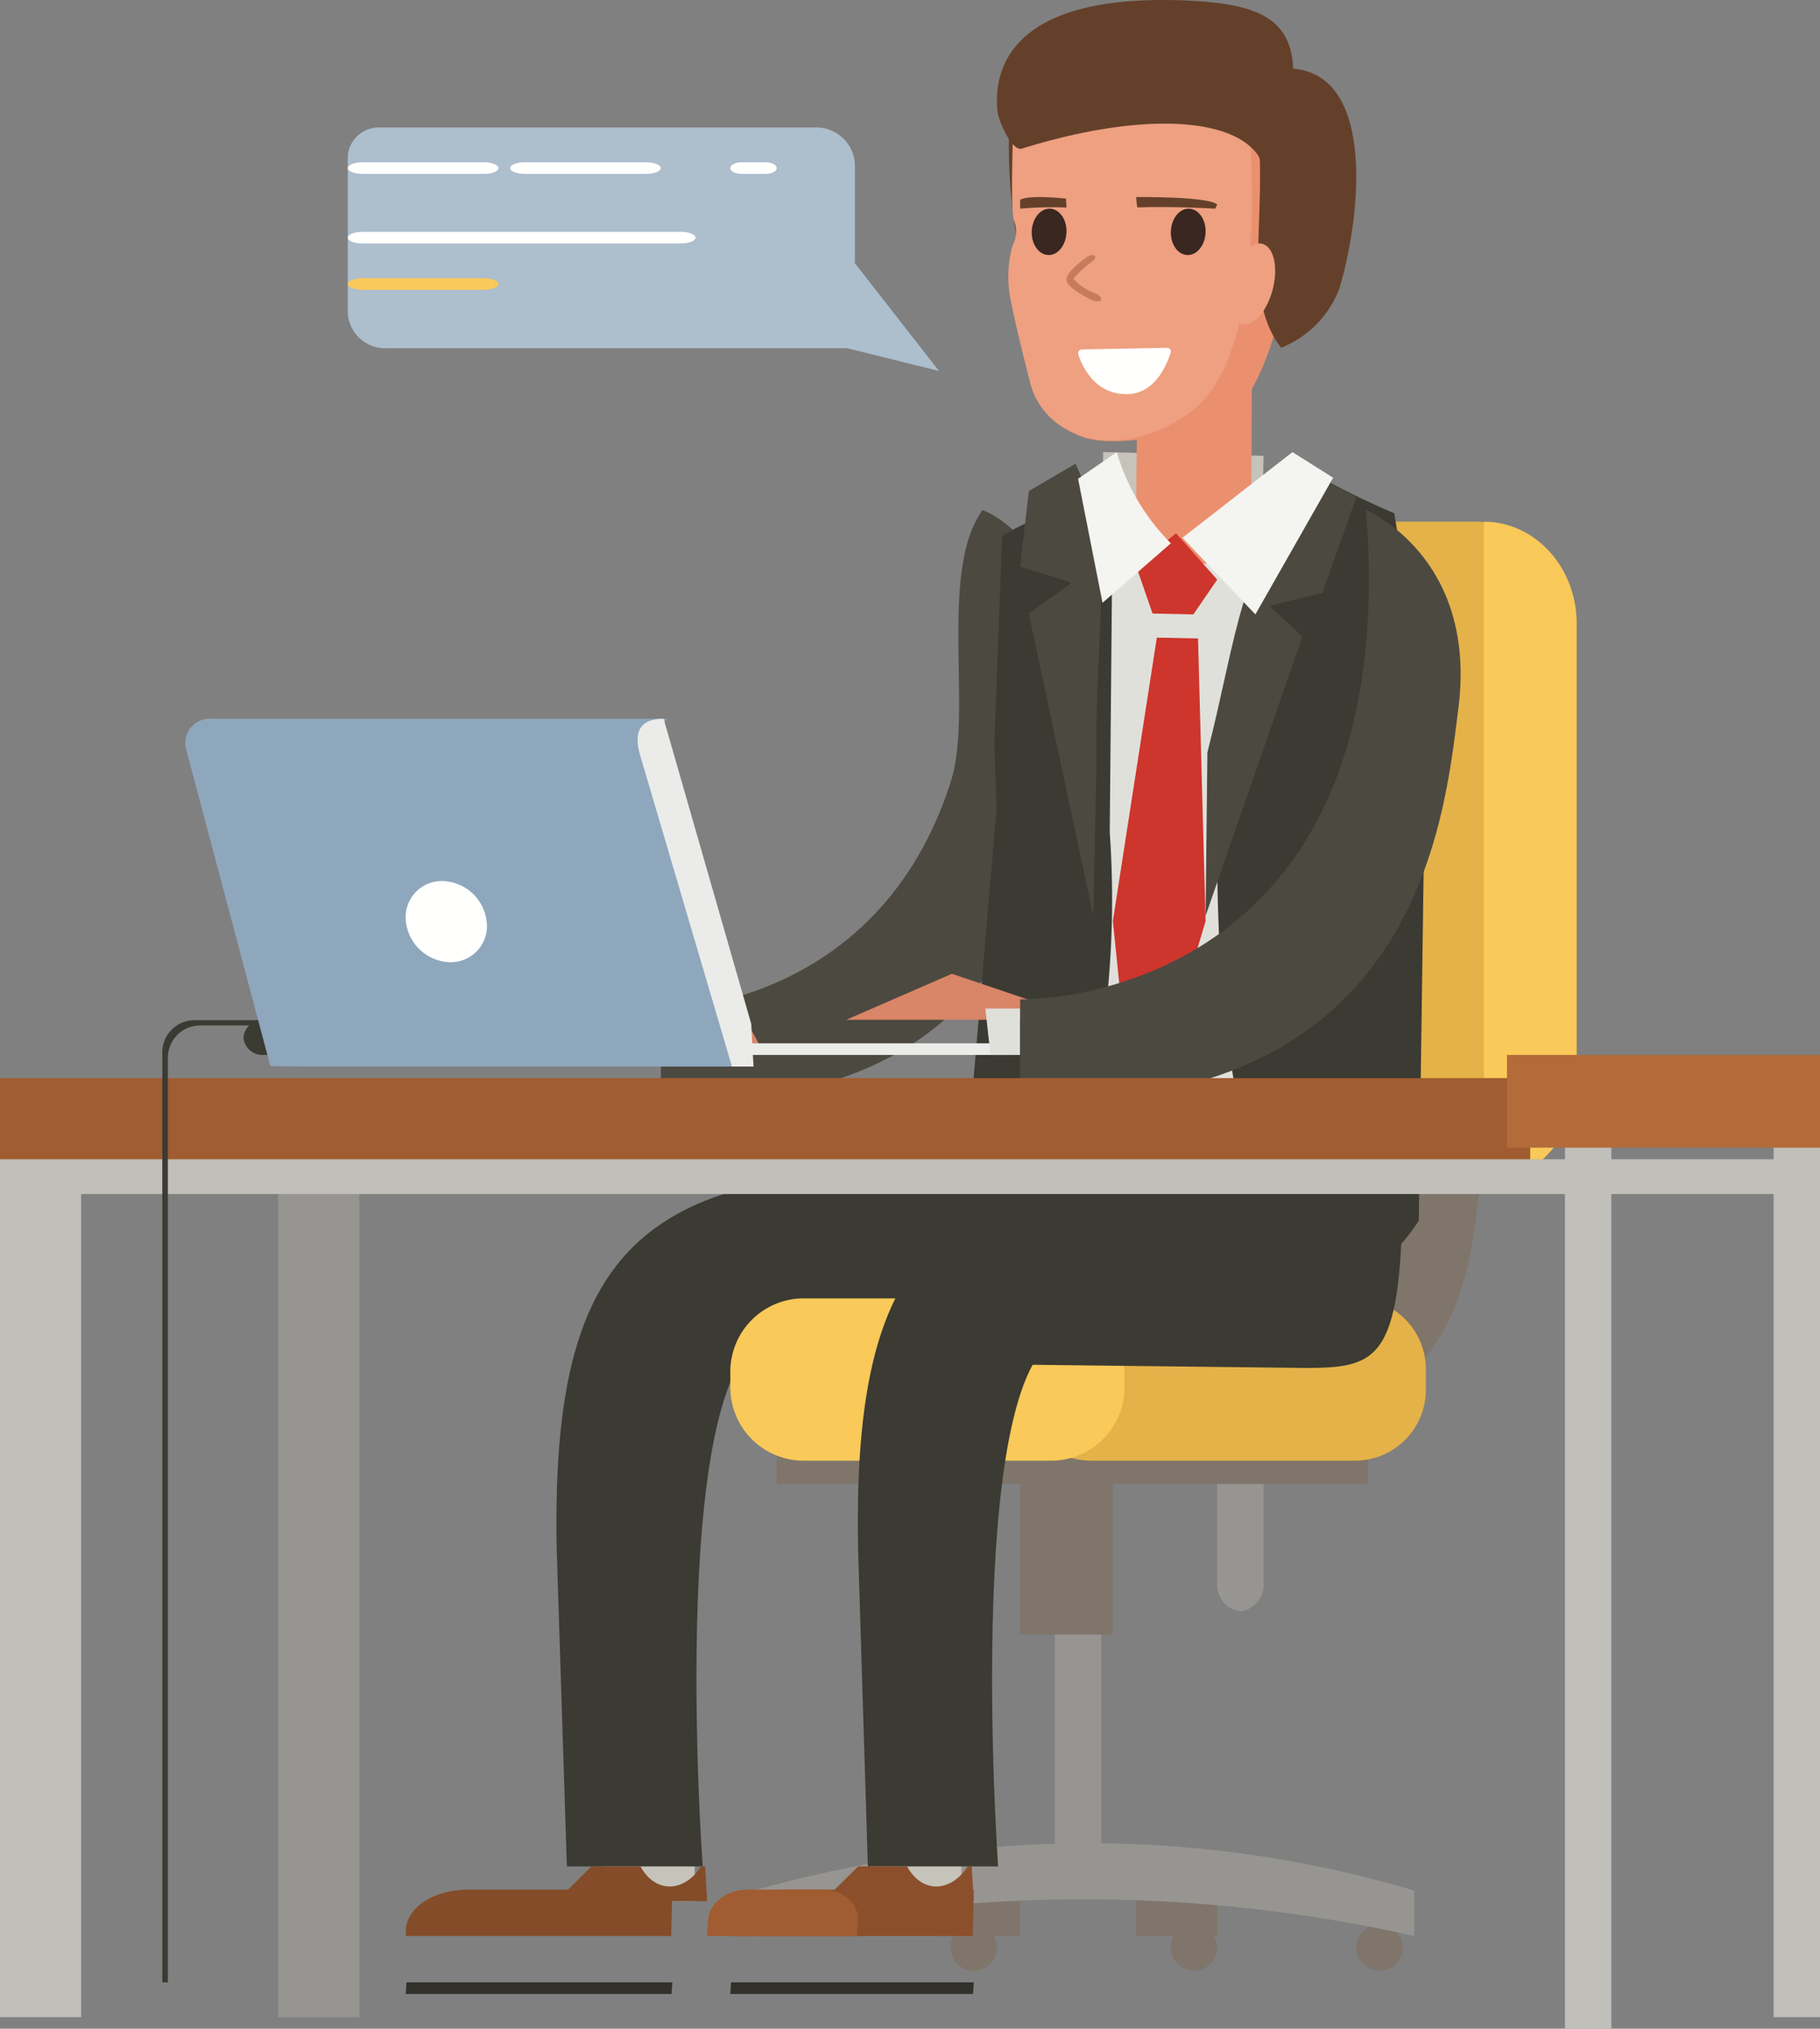 <svg id="Group" xmlns="http://www.w3.org/2000/svg" width="157" height="175" viewBox="0 0 157 175">
  <rect x="0" y="0" width="157" height="175" fill="#808080" stroke="none"/>
  <path id="Fill_15" data-name="Fill 15" d="M4,2A2,2,0,1,1,2,0,2,2,0,0,1,4,2" transform="translate(117 166)" fill="#7f756b"/>
  <path id="Fill_16" data-name="Fill 16" d="M4,2A2,2,0,1,1,2,0,2,2,0,0,1,4,2" transform="translate(101 166)" fill="#7f756b"/>
  <path id="Fill_17" data-name="Fill 17" d="M0,4H7V0H0Z" transform="translate(98 163)" fill="#7f756b"/>
  <path id="Fill_18" data-name="Fill 18" d="M4,2A2,2,0,1,1,2,0,2,2,0,0,1,4,2" transform="translate(82 166)" fill="#7f756b"/>
  <path id="Fill_19" data-name="Fill 19" d="M0,4H7V0H0Z" transform="translate(81 163)" fill="#7f756b"/>
  <path id="Fill_20" data-name="Fill 20" d="M6.241,3H1.759A1.65,1.65,0,0,1,0,1.5,1.65,1.65,0,0,1,1.759,0H6.241A1.65,1.65,0,0,1,8,1.5,1.65,1.65,0,0,1,6.241,3" transform="translate(21 88)" fill="#3b3a33"/>
  <path id="Fill_21" data-name="Fill 21" d="M2,18H2a2.319,2.319,0,0,1-2-2.53V2.53A2.319,2.319,0,0,1,2,0,2.32,2.32,0,0,1,4,2.53V15.47A2.319,2.319,0,0,1,2,18" transform="translate(105 121)" fill="#979592"/>
  <path id="Fill_22" data-name="Fill 22" d="M.038,43.073s18.706.151,25-19.707C26.929,17.418,23.94,5.319,27.753,0c0,0,7.7,2.55,7.225,16.046C34.624,26.048,32.967,52.161,0,50.96l.038-7.887" transform="translate(57 44)" fill="#4c4941"/>
  <path id="Fill_23" data-name="Fill 23" d="M2.882,62.793a12.355,12.355,0,0,0,11.657-4.184c3.041-3.465,4.183-7.876,4.765-12.4A192.16,192.16,0,0,0,20.982,19,92.538,92.538,0,0,0,19.388,3a4.009,4.009,0,0,0-4.9-2.872A4.214,4.214,0,0,0,11.708,5.19c1.9,9.883,1.437,20.33.619,30.463-.382,4.732-.446,9.32-1.659,13.541A9.159,9.159,0,0,1,8.04,53.68q-.545.477-.148.132-.246.18-.506.338c-.14.088-1.272.624-.653.388-.167.064-1.608.381-.839.295-.2.022-1.6-.1-.894.031A4.061,4.061,0,0,0,.1,57.735c-.442,2.006.589,4.654,2.781,5.058" transform="translate(108 59)" fill="#7f756b"/>
  <path id="Fill_24" data-name="Fill 24" d="M36.288,57H8.714A8.746,8.746,0,0,1,0,48.273V8.727A8.746,8.746,0,0,1,8.714,0H36.288A8.744,8.744,0,0,1,45,8.727V48.273A8.744,8.744,0,0,1,36.288,57" transform="translate(91 45)" fill="#e4b248"/>
  <path id="Fill_25" data-name="Fill 25" d="M0,57V0C4.4,0,8,3.927,8,8.727V48.273C8,53.073,4.4,57,0,57" transform="translate(128 45)" fill="#f9c959"/>
  <path id="Fill_26" data-name="Fill 26" d="M0,7H7.89L8,0H.11L0,7" transform="translate(52 157)" fill="#c6c3ba"/>
  <path id="Fill_27" data-name="Fill 27" d="M46.928.878C9.354-2.565-.539,3.343.022,32.587L.9,60h11.72S9.26,14.294,19.268,14.062C41.125,13.555,51,15.384,51,15.384L46.928.878" transform="translate(48 101)" fill="#3b3a33"/>
  <path id="Fill_28" data-name="Fill 28" d="M0,8l13.847-.331L14,.32.166,0,0,8" transform="translate(95 39)" fill="#c6c3ba"/>
  <path id="Fill_29" data-name="Fill 29" d="M9.948,15.223C9.859,22.39-.089,23.162,0,16l.164-14.6L10,0,9.948,15.223" transform="translate(98 28)" fill="#eb906f"/>
  <path id="Fill_30" data-name="Fill 30" d="M1.187,18.925s.257.737.808-2.4c.739-4.2,1.054-13.765,3.05-14.257C5.6,2.134,9.456,1.183,7.4.292,3.978-1.195.258,3.412.2,4.662a45.709,45.709,0,0,0,.991,14.262" transform="translate(87 4)" fill="#64402a"/>
  <path id="Fill_31" data-name="Fill 31" d="M8.262,35l1.087-1.219C-.5,35.247.778,30.769,1.075,24.709L0,7.037C.3.977,4.245-.056,9.709,0h1.184C16.358.061,22.976,5.05,23,8.776L21.049,20.342C18.858,30.958,15.577,34.776,8.262,35" transform="translate(90 4)" fill="#eb906f"/>
  <path id="Fill_32" data-name="Fill 32" d="M21,1.85l-.873,58.035L0,60,2.639,0,8.9,4.383l5.794.338L21,1.85" transform="translate(91 44)" fill="#e0e0db"/>
  <path id="Fill_33" data-name="Fill 33" d="M7,4,4.944,7,1.423,6.923,0,2.81,3.451,0,7,4" transform="translate(98 46)" fill="#ce352c"/>
  <path id="Fill_34" data-name="Fill 34" d="M6.834,0a69.435,69.435,0,0,0,8.443,4.277L18,21.218l-.611,44.057S11.016,76.155,5,64.9C-1.623,52.486.242,24.768.242,24.768L6.834,0" transform="translate(105 40)" fill="#3b3a33"/>
  <path id="Fill_35" data-name="Fill 35" d="M13,0S4.619,3.255,3.448,4.269L2.773,22.253l.2,5.457L0,62.608s5.6,9.357,9.394-3.01a83.209,83.209,0,0,0,3.337-29.815L13,0" transform="translate(83 42)" fill="#3b3a33"/>
  <path id="Fill_36" data-name="Fill 36" d="M9.367,0,13,1.89l-2.923,8.252L5.5,11.267l2.849,2.648L0,38,.154,23.908C2.793,13.609,2.9,7.2,9.367,0" transform="translate(104 41)" fill="#4c4941"/>
  <path id="Fill_37" data-name="Fill 37" d="M4.781,0,.755,2.357,0,8.882l4.444,1.385-3.7,2.645L6.312,39l.267-12.743C6.41,12.752,8.465,8.031,4.781,0" transform="translate(88 40)" fill="#4c4941"/>
  <path id="Fill_38" data-name="Fill 38" d="M0,7.389,9.492,0,13,2.209,6.294,14,0,7.389" transform="translate(102 39)" fill="#f4f4f1"/>
  <path id="Fill_39" data-name="Fill 39" d="M3.334,0,0,2.3,2.107,13,8,7.867A18.661,18.661,0,0,1,3.334,0" transform="translate(93 39)" fill="#f4f4f1"/>
  <path id="Fill_40" data-name="Fill 40" d="M17,2.667,9.112,0,0,3.966H15.836L16.915,4,17,2.667" transform="translate(73 84)" fill="#d98567"/>
  <path id="Fill_41" data-name="Fill 41" d="M15.556,1.387,9.158,0,0,3.966H15.916L17,4,15.556,1.387" transform="translate(49 87)" fill="#d98567"/>
  <path id="Fill_42" data-name="Fill 42" d="M0,1H31V0H0Z" transform="translate(56 90)" fill="#ebece9"/>
  <path id="Fill_43" data-name="Fill 43" d="M0,80H4V0H0Z" transform="translate(153 94)" fill="#c0bfb9"/>
  <path id="Fill_44" data-name="Fill 44" d="M0,8V4.081q29.365-8.162,57,0V8A129.964,129.964,0,0,0,0,8" transform="translate(65 159)" fill="#979592"/>
  <path id="Fill_45" data-name="Fill 45" d="M0,4H51V0H0Z" transform="translate(67 124)" fill="#7f756b"/>
  <path id="Fill_46" data-name="Fill 46" d="M0,32H4V0H0Z" transform="translate(91 130)" fill="#979592"/>
  <path id="Fill_47" data-name="Fill 47" d="M0,13H8V0H0Z" transform="translate(88 128)" fill="#7f756b"/>
  <path id="Fill_48" data-name="Fill 48" d="M28.871,14H6.129A6.118,6.118,0,0,1,0,7.893V6.107A6.118,6.118,0,0,1,6.129,0H28.871A6.118,6.118,0,0,1,35,6.107V7.893A6.118,6.118,0,0,1,28.871,14" transform="translate(88 112)" fill="#e4b248"/>
  <path id="Fill_49" data-name="Fill 49" d="M27.561,14H6.439A6.331,6.331,0,0,1,0,7.783V6.216A6.331,6.331,0,0,1,6.439,0H27.561A6.331,6.331,0,0,1,34,6.216V7.783A6.331,6.331,0,0,1,27.561,14" transform="translate(63 112)" fill="#f9c959"/>
  <path id="Fill_57" data-name="Fill 57" d="M29.511,17,0,16.658,3.119,0,38,.422C38,16.354,36.083,17,29.511,17" transform="translate(83 101)" fill="#3b3a33"/>
  <path id="Fill_58" data-name="Fill 58" d="M7,78H0V0H7V78" transform="translate(24 96)" fill="#979592"/>
  <path id="Fill_59" data-name="Fill 59" d="M0,80H7V0H0Z" transform="translate(0 94)" fill="#c0bfb9"/>
  <path id="Fill_60" data-name="Fill 60" d="M0,80H4V0H0Z" transform="translate(135 95)" fill="#c0bfb9"/>
  <path id="Fill_61" data-name="Fill 61" d="M22.9,4H.026c-.305-2.209,2.117-4,5.41-4H23l-.1,4" transform="translate(35 163)" fill="#844c29"/>
  <path id="Fill_62" data-name="Fill 62" d="M0,1H22.932L23,0H.068L0,1" transform="translate(35 171)" fill="#31302b"/>
  <path id="Fill_63" data-name="Fill 63" d="M0,3,3.022,0H7.247c1.37,2.46,3.847,2.153,5.235,0h.345L13,3H0" transform="translate(48 161)" fill="#844c29"/>
  <path id="Fill_64" data-name="Fill 64" d="M0,7H7.89L8,0H.11L0,7" transform="translate(75 157)" fill="#c6c3ba"/>
  <path id="Fill_65" data-name="Fill 65" d="M45,.878C8.969-2.565-.517,3.343.021,32.587L.865,60H12.1S8.88,14.294,18.476,14.062c20.959-.507,24.468.588,24.468.588L45,.878" transform="translate(74 101)" fill="#3b3a33"/>
  <path id="Fill_66" data-name="Fill 66" d="M3.792,0,0,24.454l.58,5.661C3.175,33.8,5.167,31.574,7,27.807l1-3.353L7.345.074,3.792,0" transform="translate(96 55)" fill="#ce352c"/>
  <path id="Fill_67" data-name="Fill 67" d="M0,0,.443,4H3V0H0" transform="translate(85 87)" fill="#e0e0db"/>
  <path id="Fill_68" data-name="Fill 68" d="M0,42.207S33.264,42.973,29.834,0c0,0,9.635,4.006,7.973,17.086C36.576,26.779,34.342,52.125,0,50.961V42.207" transform="translate(88 44)" fill="#4c4941"/>
  <path id="Fill_69" data-name="Fill 69" d="M0,8H132V0H0Z" transform="translate(0 93)" fill="#a15c31"/>
  <path id="Fill_70" data-name="Fill 70" d="M0,3H157V0H0Z" transform="translate(0 100)" fill="#c0bfb9"/>
  <path id="Fill_71" data-name="Fill 71" d="M0,8H27V0H0Z" transform="translate(130 91)" fill="#b36b39"/>
  <path id="Fill_72" data-name="Fill 72" d="M.481,83V3.253A2.781,2.781,0,0,1,3.23.458H32.372A2.7,2.7,0,0,1,34,1.008,2.729,2.729,0,0,0,31.891,0H2.749A2.781,2.781,0,0,0,0,2.8V83H.481" transform="translate(14 88)" fill="#3b3a33"/>
  <path id="Fill_73" data-name="Fill 73" d="M48.427,30H10.215l-2.893-.037L.093,2.781A2.111,2.111,0,0,1,2.258,0H41.531a3.371,3.371,0,0,0-.616,2.781L47.4,27.219C47.8,28.755,50.03,30,48.427,30" transform="translate(16 62)" fill="#8fa7bd"/>
  <path id="Fill_74" data-name="Fill 74" d="M2.247,0h0C.081,0-.284,1.269.174,2.987L8.141,30H10l-.195-3.677" transform="translate(55 62)" fill="#ebece9"/>
  <path id="Fill_75" data-name="Fill 75" d="M6.983,3.5A3.112,3.112,0,0,1,3.841,7,3.936,3.936,0,0,1,.017,3.5,3.112,3.112,0,0,1,3.159,0,3.936,3.936,0,0,1,6.983,3.5" transform="translate(35 76)" fill="#fffffe"/>
  <path id="Fill_77" data-name="Fill 77" d="M20.912,4H.024C-.255,1.791,1.957,0,4.963,0H21l-.088,4" transform="translate(63 163)" fill="#8c4f2b"/>
  <path id="Fill_78" data-name="Fill 78" d="M0,3,3.022,0H7.247c1.37,2.46,3.847,2.153,5.235,0h.345L13,3H0" transform="translate(71 161)" fill="#8c4f2b"/>
  <path id="Fill_79" data-name="Fill 79" d="M0,4H12.916L13,2.609C13.08,1.168,11.685,0,9.883,0H3.5C1.692,0,.163,1.168.08,2.609L0,4" transform="translate(61 163)" fill="#a15c31"/>
  <path id="Fill_80" data-name="Fill 80" d="M0,1H20.938L21,0H.062L0,1" transform="translate(63 171)" fill="#31302b"/>
  <path id="Fill_81" data-name="Fill 81" d="M51,21l-7.941-1.967H3.435A3.235,3.235,0,0,1,0,16.045V2.471A2.676,2.676,0,0,1,2.841,0H40.19a3.348,3.348,0,0,1,3.556,3.092V11.7L51,21" transform="translate(30 11)" fill="#adbecd"/>
  <path id="Fill_82" data-name="Fill 82" d="M11.742,1H1.258C.563,1,0,.776,0,.5S.563,0,1.258,0H11.742C12.437,0,13,.224,13,.5s-.563.5-1.258.5" transform="translate(30 14)" fill="#fffffe"/>
  <path id="Fill_83" data-name="Fill 83" d="M11.742,1H1.258C.563,1,0,.776,0,.5S.563,0,1.258,0H11.742C12.437,0,13,.224,13,.5s-.563.5-1.258.5" transform="translate(30 24)" fill="#f9c959"/>
  <path id="Fill_84" data-name="Fill 84" d="M28.735,1H1.265C.566,1,0,.776,0,.5S.566,0,1.265,0h27.47C29.434,0,30,.224,30,.5s-.566.5-1.265.5" transform="translate(30 20)" fill="#fffffe"/>
  <path id="Fill_85" data-name="Fill 85" d="M11.742,1H1.258C.563,1,0,.776,0,.5S.563,0,1.258,0H11.742C12.437,0,13,.224,13,.5s-.563.5-1.258.5" transform="translate(44 14)" fill="#fffffe"/>
  <path id="Fill_86" data-name="Fill 86" d="M3.039,1H.961C.43,1,0,.776,0,.5S.43,0,.961,0H3.039C3.57,0,4,.224,4,.5s-.43.5-.961.5" transform="translate(63 14)" fill="#fffffe"/>
  <path id="Fill_121" data-name="Fill 121" d="M.46,2.535s-.35,8.242,0,9.474A2.534,2.534,0,0,1,.351,14.17a9.943,9.943,0,0,0-.166,4.695c.335,1.922,1.667,7.1,1.667,7.1,1.045,4.392,6.856,7.253,13.537,2.8C23.076,23.641,20.63,2.706,20.63,2.706S7.706-3.267.46,2.535" transform="translate(87 7)" fill="#eea081"/>
  <path id="Fill_122" data-name="Fill 122" d="M.054,9.638c.1.881,1.266,3.443,2.092,3.184C11.257,9.979,18.808,9.992,21.8,12.6c.3.265.869.819.879,1.229.171,6.959-1.135,12.294,1.835,16.17a8.892,8.892,0,0,0,5.014-5.077c1.879-6.249,3.146-18.4-3.97-19-.161-.013,0,0-.012-.181C25.294,1.752,22.666.385,16.923.074.766-.8-.312,6.305.054,9.638" transform="translate(86)" fill="#64402a"/>
  <path id="Fill_123" data-name="Fill 123" d="M.347,2.569c-.622,1.863-.386,3.79.527,4.3s2.157-.579,2.779-2.442.386-3.79-.527-4.3S.969.706.347,2.569" transform="translate(106 21)" fill="#eea081"/>
  <path id="Fill_125" data-name="Fill 125" d="M7.668,0,.35.141A.345.345,0,0,0,.016.579C.351,1.594,1.455,4.053,4.259,4,6.663,3.953,7.676,1.42,7.986.405A.314.314,0,0,0,7.668,0" transform="translate(93 30)" fill="#fffffe"/>
  <path id="Fill_126" data-name="Fill 126" d="M3,1.994C2.98,3.1,2.293,4,1.465,4S-.019,3.111,0,2.006.706,0,1.535,0,3.019.889,3,1.994" transform="translate(89 18)" fill="#392720"/>
  <path id="Fill_127" data-name="Fill 127" d="M3,1.993C2.98,3.1,2.292,4,1.464,4S-.02,3.111,0,2.007.708,0,1.536,0,3.02.889,3,1.993" transform="translate(101 18)" fill="#392720"/>
  <path id="Fill_128" data-name="Fill 128" d="M0,1A30.773,30.773,0,0,1,4,.9L3.958.136S.809-.229,0,.237V1" transform="translate(88 17)" fill="#64402a"/>
  <path id="Fill_129" data-name="Fill 129" d="M6.825,1S3.5.781.1.887L0,0S6.244-.076,7,.645L6.825,1" transform="translate(98 17)" fill="#64402a"/>
  <path id="Fill_130" data-name="Fill 130" d="M2.116,3.846C.754,3.169.042,2.6,0,2.161S.561,1.042,1.784.155c.509-.369.994-.012.485.357A9.28,9.28,0,0,0,.6,2.051,4.851,4.851,0,0,0,2.55,3.336c.835.415.4.925-.434.51" transform="translate(92 22)" fill="#c67c5c"/>
</svg>
